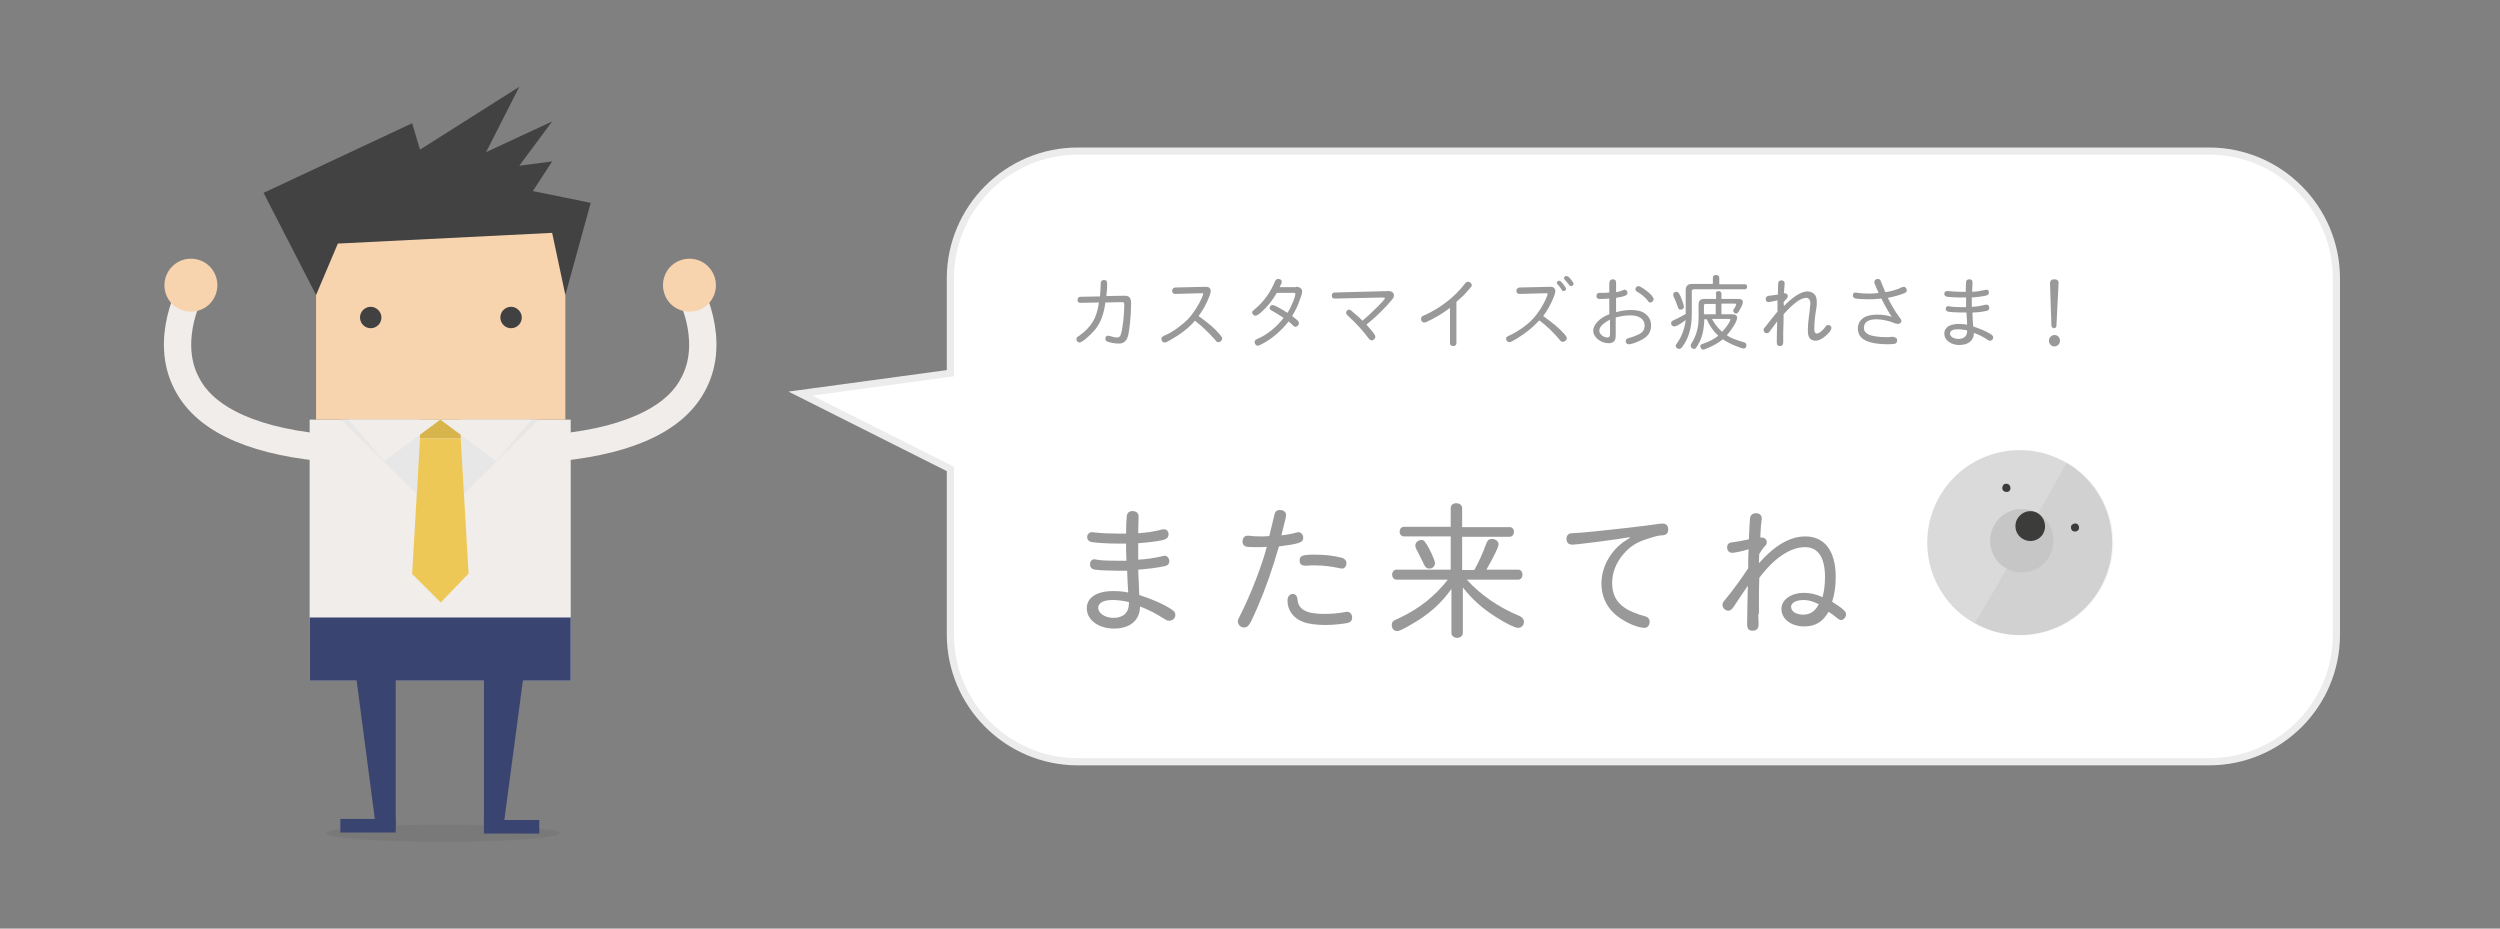 <?xml version="1.0" encoding="utf-8"?>
<!-- Generator: Adobe Illustrator 23.0.2, SVG Export Plug-In . SVG Version: 6.00 Build 0)  -->
<svg version="1.1" id="レイヤー_1" xmlns="http://www.w3.org/2000/svg" xmlns:xlink="http://www.w3.org/1999/xlink" x="0px"
	 y="0px" width="700px" height="260px" viewBox="0 0 700 260" style="enable-background:new 0 0 700 260;" xml:space="preserve">
<rect x="0" y="0" width="700" height="260" fill="#808080" stroke="none"/>
<style type="text/css">
	.st0{fill:#FFFFFF;stroke:#ECECEC;stroke-width:2;stroke-miterlimit:10;}
	.st1{fill:#999999;}
	.st2{opacity:0.1;fill:#414141;}
	.st3{fill:#F0EDEA;}
	.st4{fill:#3A4471;}
	.st5{fill:#F7D3AE;}
	.st6{fill:#E8E7E7;}
	.st7{fill:#D8B54C;}
	.st8{fill:#EDC856;}
	.st9{fill:#414141;}
	.st10{fill:#424242;}
	.st11{fill:#DADADA;}
	.st12{opacity:5.000000e-02;fill:#1D1D1B;}
	.st13{fill:#3C3C3B;}
	.st14{fill:#C6C6C6;}
</style>
<g>
	<path class="st0" d="M618.5,213.3H301.8c-19.7,0-35.7-16-35.7-35.7v-46.3l-42-21.1l42-5.7V78c0-19.7,16-35.7,35.7-35.7h316.7
		c19.7,0,35.7,16,35.7,35.7v99.7C654.2,197.4,638.2,213.3,618.5,213.3z"/>
	<g>
		<g>
			<path class="st1" d="M302.5,84.8c-0.5,0-0.8-0.3-0.8-0.8s0.3-0.9,0.8-0.9l5.5-0.1c0.1-1.5,0.2-2.3,0.2-3.7c0-0.5,0.3-0.9,0.9-0.9
				c0.7,0,0.9,0.3,0.9,1.1c0,0.7,0,1.6-0.2,3.1l0,0.3l5.1-0.1c1.3,0,1.8,0.6,1.8,2.1c0,3.2-0.4,7.6-0.9,9.3c-0.4,1.3-1.2,2-2.5,2
				c-1,0-2.3-0.2-3.1-0.5c-0.5-0.2-0.7-0.4-0.7-0.8c0-0.6,0.3-0.9,0.7-0.9c0.2,0,0.2,0,0.6,0.1c0.7,0.2,1.5,0.4,1.9,0.4
				c0.7,0,1-0.3,1.2-1.1c0.5-1.7,0.9-5.5,0.9-8.2c0-0.4-0.1-0.6-0.6-0.6l-4.7,0.1c-0.4,3.2-1.3,5.6-2.8,7.5
				c-1.4,1.7-3.7,3.7-4.4,3.7c-0.5,0-0.9-0.4-0.9-0.9c0-0.4,0.1-0.6,0.8-1c3.4-2.5,4.9-4.9,5.5-9.3L302.5,84.8z"/>
			<path class="st1" d="M337.7,80.3c0.8,0,1.3,0.4,1.3,1.2c0,0.3-0.1,0.6-0.3,1.3c-0.9,2.3-1.8,3.9-3.1,5.7c2.8,2,4.5,3.4,5.9,5.1
				c0.6,0.7,0.7,0.9,0.7,1.2c0,0.5-0.5,1-1,1c-0.4,0-0.5,0-1.1-0.8c-1.8-2-3.6-3.7-5.5-5.2c-1.9,2.2-4.1,3.8-6.9,5.4
				c-1.1,0.6-1.2,0.7-1.6,0.7c-0.5,0-0.9-0.4-0.9-1c0-0.3,0.1-0.5,0.4-0.7c0.1-0.1,0.1-0.1,0.8-0.4c2.1-0.9,4.6-2.8,6.2-4.4
				c1.6-1.7,3.1-4.1,4-6.2c0.2-0.6,0.3-0.7,0.3-0.9s-0.1-0.2-0.4-0.2l-7.4,0.2c-0.6,0-0.9-0.3-0.9-0.9c0-0.5,0.4-0.9,0.9-0.9
				L337.7,80.3z"/>
			<path class="st1" d="M362.9,80.3c1,0,1.7,0.5,1.7,1.3c0,0.4-0.2,1.2-0.6,2.2c-0.5,1.6-1.2,3-2.2,4.7c1.6,1.2,1.9,1.5,1.9,2
				c0,0.5-0.5,1-1,1c-0.3,0-0.4-0.1-0.7-0.4c-0.3-0.3-0.7-0.7-1.2-1.1c-2,2.6-4.6,4.8-7.2,6.2c-0.9,0.4-1.1,0.6-1.4,0.6
				c-0.5,0-0.9-0.5-0.9-1c0-0.3,0.1-0.6,0.4-0.7c0.1-0.1,0.1-0.1,0.8-0.4c2.6-1.2,5.2-3.4,6.9-5.7c-1.2-0.8-1.7-1.1-3.4-2.1
				c-0.4-0.2-0.5-0.4-0.5-0.7c0-0.4,0.4-0.8,0.8-0.8c0.5,0,2.2,0.9,4.2,2.2c1.2-1.9,2.2-4.5,2.2-5.3c0-0.2-0.1-0.3-0.5-0.3h-4.7
				c-1.1,1.9-2.3,3.5-3.8,4.9c-1.1,1.1-1.8,1.5-2.2,1.5c-0.4,0-0.9-0.5-0.9-0.9c0-0.3,0.1-0.4,0.7-0.9c2.5-2.1,4.3-4.5,5.7-7.8
				c0.2-0.5,0.5-0.7,0.9-0.7c0.6,0,1,0.3,1,0.8c0,0.3-0.2,0.8-0.6,1.5H362.9z"/>
			<path class="st1" d="M388.8,81.5c0.9,0,1.5,0.5,1.5,1.2c0,0.4-0.1,0.7-0.7,1.4c-1.7,2-4.1,4.5-7,6.8c1.8,2,2.5,2.9,2.5,3.4
				c0,0.5-0.5,1-1,1c-0.4,0-0.6-0.2-1-0.7c-1.6-2.1-2.9-3.6-5.8-6.3c-0.3-0.3-0.4-0.5-0.4-0.7c0-0.4,0.4-0.9,0.8-0.9
				c0.2,0,0.5,0.1,0.8,0.4c1,0.9,1.8,1.5,3,2.7c2.5-2.1,6.3-5.9,6.3-6.3c0-0.1-0.2-0.2-0.6-0.2l-13.5,0.3c-0.5,0-0.8-0.3-0.8-0.8
				c0-0.6,0.3-0.9,0.8-0.9L388.8,81.5z"/>
			<path class="st1" d="M407.8,96.1c0,0.5-0.4,0.8-0.9,0.8c-0.5,0-0.9-0.3-0.9-0.8v-9.9c-2.1,1.6-4.1,2.8-6.5,3.9
				c-0.3,0.2-0.5,0.2-0.7,0.2c-0.5,0-0.9-0.4-0.9-1c0-0.3,0.1-0.6,0.4-0.8c0.1,0,0.1-0.1,0.7-0.3c4.3-2,8.2-4.9,11.2-8.8
				c0.3-0.4,0.5-0.5,0.9-0.5c0.5,0,1,0.5,1,0.9c0,0.3-0.1,0.4-0.5,0.9c-1.5,1.8-2.4,2.6-3.8,3.8V96.1z"/>
			<path class="st1" d="M434.2,80.3c0.8,0,1.3,0.5,1.3,1.2c0,0.3-0.1,0.6-0.3,1.3c-0.9,2.3-1.8,3.9-3.1,5.7c2.9,2.1,4.5,3.4,5.9,5
				c0.6,0.7,0.7,0.9,0.7,1.2c0,0.5-0.5,1-1.1,1c-0.4,0-0.5,0-1.1-0.8c-1.7-2-3.6-3.8-5.5-5.2c-1.7,1.9-3.6,3.4-6.1,5
				c-1.5,0.9-1.9,1.1-2.3,1.1c-0.5,0-0.9-0.4-0.9-0.9c0-0.3,0.1-0.6,0.4-0.7c0.1-0.1,0.2-0.1,0.8-0.4c2-0.9,4.6-2.7,6.2-4.4
				c1.6-1.7,3-3.9,3.9-6.1c0.3-0.6,0.3-0.9,0.3-1c0-0.2-0.1-0.2-0.4-0.2l-7.4,0.2c-0.6,0-0.9-0.3-0.9-0.9c0-0.5,0.4-0.9,0.9-0.9
				L434.2,80.3z M437.8,79.7c0.5,0.6,0.7,1,0.7,1.2c0,0.3-0.3,0.6-0.7,0.6c-0.3,0-0.4-0.1-0.6-0.5c-0.3-0.5-0.6-0.9-1.1-1.4
				c-0.1-0.1-0.2-0.3-0.2-0.4c0-0.3,0.3-0.6,0.6-0.6C436.9,78.6,437.2,78.9,437.8,79.7z M439.6,77.9c0.6,0.7,1,1.3,1,1.6
				c0,0.3-0.3,0.6-0.7,0.6c-0.3,0-0.4-0.1-0.6-0.4c-0.2-0.3-0.4-0.5-1.1-1.3c-0.2-0.3-0.3-0.4-0.3-0.5c0-0.3,0.3-0.6,0.6-0.6
				C438.9,77.3,439.1,77.4,439.6,77.9z"/>
			<path class="st1" d="M450.7,79c0-0.5,0.3-0.8,0.9-0.8c0.5,0,0.9,0.3,0.9,0.8v2.8c0.8-0.1,1.4-0.3,2.1-0.6c0.1,0,0.2-0.1,0.3-0.1
				c0.4,0,0.8,0.4,0.8,0.9c0,0.7-0.8,1-3.2,1.4v4c1.5-0.4,2.9-0.6,4.2-0.6c1.7,0,3,0.3,3.9,1c1.1,0.8,1.7,1.9,1.7,3.3
				c0,1.7-0.7,2.9-2.2,3.8c-1.3,0.8-3.2,1.5-4.1,1.5c-0.5,0-0.8-0.4-0.8-0.9c0-0.5,0.3-0.7,1-0.9c0.9-0.2,2.1-0.7,2.9-1.1
				c1-0.6,1.4-1.3,1.4-2.4c0-1.7-1.5-2.8-4-2.8c-1.3,0-2.6,0.2-4.1,0.6V94c0,1.4-0.6,2.1-2,2.1c-2.2,0-4.3-1.7-4.3-3.5
				c0-1.7,1.9-3.7,4.5-4.6v-4.4c-0.7,0-1.1,0.1-1.7,0.1c-0.4,0-1,0-1.2,0c-0.4,0-0.7-0.4-0.7-0.8c0-0.5,0.3-0.9,0.8-0.9
				c0.1,0,0.2,0,0.4,0s0.4,0,0.8,0c0.5,0,0.7,0,1.6-0.1V79z M450.8,89.5c-1.9,1-3,2-3,3.1c0,0.9,1.1,1.9,2.3,1.9
				c0.5,0,0.7-0.3,0.7-0.9V89.5z M461,81.4c1.2,0.9,2,1.8,2,2.4c0,0.5-0.5,0.9-0.9,0.9c-0.3,0-0.5-0.1-0.7-0.5
				c-0.6-0.8-2.1-2.1-3-2.5c-0.3-0.2-0.5-0.4-0.5-0.7c0-0.4,0.4-0.9,0.9-0.9C459.2,80.2,459.8,80.5,461,81.4z"/>
			<path class="st1" d="M479.6,77.8c0-0.5,0.3-0.8,0.9-0.8c0.5,0,0.9,0.3,0.9,0.8v1.8h7.2c0.4,0,0.6,0.3,0.6,0.7s-0.3,0.7-0.6,0.7
				h-14.3c-0.4,0-0.6,0.2-0.6,0.6V88c0,3.3-0.7,6.1-2.1,8.3c-0.7,1.1-1,1.4-1.4,1.4c-0.5,0-1-0.4-1-0.8c0-0.3,0-0.3,0.5-1
				c1.2-1.7,2-3.9,2.3-6.3c-1.7,1.3-2.7,1.8-3.2,1.8c-0.5,0-0.9-0.4-0.9-0.9c0-0.4,0.2-0.6,0.8-0.9c0.6-0.2,1.9-0.9,3.3-1.7v-6.7
				c0-1.1,0.6-1.7,1.7-1.7h5.9V77.8z M470.1,82.1c0.6,1,1.4,3.3,1.4,3.8c0,0.5-0.4,0.8-0.9,0.8c-0.4,0-0.6-0.1-0.8-0.7
				c-0.4-1.2-0.8-2.2-1.2-3c-0.1-0.2-0.1-0.3-0.1-0.5c0-0.5,0.4-0.8,0.9-0.8C469.7,81.7,469.9,81.9,470.1,82.1z M480.4,82.2
				c0-0.4,0.3-0.7,0.8-0.7s0.8,0.3,0.8,0.7v1.5h4.8c0.8,0,1.2,0.3,1.2,0.9c0,0.4-0.2,1-0.8,2c-0.6,1.1-0.7,1.2-1.1,1.2
				s-0.8-0.4-0.8-0.8c0-0.2,0-0.3,0.2-0.5c0.5-0.7,0.6-1.1,0.6-1.3c0-0.1-0.1-0.2-0.3-0.2H482V88h3c0.9,0,1.4,0.3,1.4,1
				c0,0.9-1.4,3.2-2.9,4.9c1,0.7,2.9,1.4,4.7,1.9c0.5,0.1,0.8,0.4,0.8,0.9c0,0.5-0.3,0.9-0.8,0.9c-0.2,0-0.9-0.2-2.1-0.7
				c-1.5-0.6-2.7-1.2-3.7-1.9c-1.4,1.1-2.8,1.9-4.6,2.6c-0.6,0.3-0.8,0.3-0.9,0.3c-0.4,0-0.8-0.4-0.8-0.9c0-0.4,0.1-0.6,0.9-0.8
				c1.4-0.5,3.1-1.3,4.1-2.2c-1.4-1.3-2.5-2.9-3.2-4.6h-0.7c-0.1,3.1-0.6,5.2-1.8,7.2c-0.6,1-0.7,1.1-1.1,1.1
				c-0.4,0-0.9-0.4-0.9-0.9c0-0.3,0-0.3,0.6-1.3c1.1-2,1.6-4,1.6-6.5v-3.7c0-1.1,0.5-1.6,1.6-1.6h3.3V82.2z M477.6,85.1
				c-0.3,0-0.5,0.1-0.5,0.5V88h3.3v-2.9H477.6z M479.4,89.4c0.7,1.3,1.7,2.6,2.8,3.5c1.1-1.1,2.3-2.9,2.3-3.4c0-0.1-0.1-0.2-0.4-0.2
				H479.4z"/>
			<path class="st1" d="M499.5,85.7c2.6-2.7,4.9-4.1,6.6-4.1c0.9,0,1.7,0.4,2.2,1.1c0.3,0.5,0.4,1.2,0.4,2c0,0.6,0,1.1-0.2,2
				c-0.4,2.5-0.5,4.1-0.5,5.7c0,0.6,0.3,1,0.7,1c0.7,0,1.7-0.9,2.5-2c0.2-0.3,0.4-0.4,0.7-0.4c0.5,0,0.9,0.4,0.9,0.8
				c0,0.6-0.7,1.5-1.8,2.4c-1,0.8-1.8,1.2-2.7,1.2c-0.7,0-1.4-0.3-1.7-0.9c-0.3-0.5-0.4-1-0.4-2.1c0-1,0.1-2.4,0.3-3.8l0.2-1.5
				c0.2-1.9,0.2-1.9,0.2-2.1c0-1-0.4-1.6-1.2-1.6c-1.5,0-3.6,1.6-6.3,4.6c0,2.3,0,2.6-0.1,4.9v0.6c0,0.3,0,0.6,0,0.9
				c0,0.7,0,1.3,0,1.5c0,0.6-0.3,1-0.9,1c-0.6,0-0.9-0.3-0.9-1c0-0.7,0-2,0.1-5.4v-0.5c-0.5,0.7-1.5,2-2,2.7
				c-0.3,0.4-0.5,0.6-0.9,0.6c-0.5,0-0.9-0.4-0.9-0.9c0-0.3,0-0.4,0.5-0.9c1.1-1.4,2.1-2.7,3.1-3.9l0.3-0.3l0-0.3v-0.9l0-0.9l0-0.8
				v-0.3c-0.9,0.2-2.3,0.5-2.5,0.5c-0.5,0-0.8-0.4-0.8-0.9c0-0.5,0.3-0.8,1-0.9c0.9-0.1,1.7-0.2,2.4-0.3c0-1.1,0.1-2.6,0.1-3.2
				c0-0.5,0.4-0.8,0.9-0.8s0.9,0.3,0.9,0.8c0,0.1,0,0.2,0,0.3c-0.1,0.7-0.1,1.5-0.2,2.5c0.1,0,0.2,0,0.2,0c0.5,0,0.9,0.4,0.9,0.8
				c0,0.2-0.1,0.4-0.3,0.7c-0.2,0.2-0.4,0.4-0.8,0.9l-0.1,0.1L499.5,85.7z"/>
			<path class="st1" d="M530.2,94.4c0.6,0,1,0.3,1,0.9s-0.3,0.9-0.8,1c-0.2,0-1.2,0.1-1.9,0.1c-2.6,0-4.9-0.4-6.2-1.1
				c-1.4-0.7-2.1-1.8-2.1-3.4c0-1.5,0.9-2.7,2.3-3.3c0.8-0.3,1.9-0.5,3.1-0.5c1.5,0,2.8,0.2,4.1,0.6c-0.6-0.8-2-3.2-2.9-5.1
				c-1.8,0.2-2.7,0.2-3.8,0.2s-2.8-0.1-3.4-0.2c-0.5-0.1-0.8-0.4-0.8-0.9c0-0.5,0.3-0.8,0.7-0.8c0.1,0,0.2,0,0.6,0.1
				c0.8,0.1,1.9,0.2,2.9,0.2c0.9,0,1.9,0,3-0.2c-0.7-1.6-1.2-2.7-1.2-3c0-0.5,0.4-0.9,1-0.9c0.4,0,0.7,0.2,0.9,0.8
				c0.2,0.6,0.9,2.2,1.2,2.9c1.4-0.2,3.1-0.6,4.7-1.4c0.3-0.1,0.4-0.1,0.5-0.1c0.4,0,0.8,0.5,0.8,1c0,0.4-0.2,0.6-0.7,0.8
				c-1.4,0.6-3.1,1-4.6,1.3c0.7,1.5,2.1,4,3.5,5.8c0.2,0.2,0.3,0.4,0.3,0.6c0,0.5-0.4,0.9-1,0.9c-0.3,0-0.5-0.1-0.9-0.2
				c-1.3-0.6-3.6-1.1-5-1.1c-2.4,0-3.6,0.8-3.6,2.4c0,0.8,0.4,1.4,1.2,1.8c0.9,0.5,2.8,0.8,5,0.8c0.6,0,1.1,0,1.7-0.1H530.2z"/>
			<path class="st1" d="M552.2,85.9c1.1,0,2.7-0.3,3.8-0.6c0.2,0,0.2,0,0.3,0c0.4,0,0.7,0.4,0.7,0.9c0,0.4-0.2,0.7-0.6,0.8
				c-1.2,0.3-2.7,0.5-4.1,0.5c0,1.2,0.1,2.9,0.2,3.9c2.3,0.8,3.7,1.4,4.8,2.1c0.6,0.4,0.8,0.6,0.8,1c0,0.5-0.4,0.9-0.9,0.9
				c-0.3,0-0.4,0-0.9-0.4c-1-0.7-2.3-1.3-3.6-1.8c0,2.1-1.5,3.4-4.1,3.4c-2.4,0-4.2-1.4-4.2-3.2c0-1.7,1.5-2.7,4.1-2.7
				c0.8,0,1.5,0.1,2.3,0.2c0-0.7-0.1-1.7-0.2-3.4c-0.8,0-0.9,0-1.4,0c-1.4,0-2.9-0.1-3.6-0.2c-0.5-0.1-0.8-0.4-0.8-0.8
				s0.3-0.8,0.7-0.8c0.1,0,0.1,0,0.4,0.1c0.5,0.1,1.7,0.2,3.1,0.2c0.4,0,0.6,0,1.5,0c0-0.3,0-1.4,0-1.8c0-0.2,0-0.5,0-0.9
				c-0.7,0-1.1,0-1.6,0c-1.2,0-3.1-0.1-3.7-0.2c-0.5-0.1-0.8-0.4-0.8-0.8c0-0.5,0.3-0.8,0.8-0.8c0,0,0,0,0.4,0
				c0.9,0.1,2.3,0.2,3.4,0.2c0.4,0,0.8,0,1.4,0c0-1.2,0.1-2.4,0.1-2.7c0-0.5,0.4-0.8,0.9-0.8c0.6,0,0.9,0.3,0.9,0.8c0,0,0,0.2,0,0.3
				c0,0.2-0.1,1.5-0.1,2.4c1.1,0,2.7-0.3,3.6-0.5c0.2,0,0.3-0.1,0.4-0.1c0.4,0,0.7,0.3,0.7,0.8s-0.3,0.7-0.9,0.9
				c-1,0.2-2.3,0.4-3.9,0.5c0,0.4,0,0.9,0,1.6v0.8V85.9z M550.8,92.5c-1-0.2-1.8-0.3-2.6-0.3c-1.4,0-2.2,0.4-2.2,1.2
				c0,0.9,1.1,1.5,2.4,1.5c1.5,0,2.4-0.8,2.4-2.2V92.5z"/>
			<path class="st1" d="M576.8,95.4c0,0.9-0.7,1.6-1.6,1.6c-0.8,0-1.5-0.7-1.5-1.6c0-0.9,0.7-1.6,1.6-1.6
				C576.1,93.8,576.8,94.5,576.8,95.4z M574,79.4c0-0.8,0.4-1.2,1.2-1.2c0.8,0,1.3,0.4,1.2,1.2l-0.6,11.9c0,0.3-0.3,0.6-0.7,0.6
				c-0.3,0-0.6-0.3-0.7-0.6L574,79.4z"/>
		</g>
		<g>
			<path class="st1" d="M318.8,156.7c2-0.1,4.8-0.5,6.8-1c0.3-0.1,0.4-0.1,0.5-0.1c0.7,0,1.3,0.7,1.3,1.5c0,0.8-0.4,1.2-1.2,1.4
				c-2.2,0.5-4.9,0.8-7.5,1c0.1,2.2,0.2,5.3,0.3,7.1c4.2,1.4,6.6,2.5,8.7,3.8c1.1,0.7,1.4,1.1,1.4,1.8c0,0.9-0.8,1.6-1.7,1.6
				c-0.6,0-0.7-0.1-1.7-0.7c-1.9-1.2-4.1-2.4-6.5-3.3c0,3.9-2.8,6.2-7.3,6.2c-4.3,0-7.6-2.4-7.6-5.7c0-3,2.8-4.8,7.4-4.8
				c1.4,0,2.8,0.1,4.2,0.4c-0.1-1.3-0.2-3.1-0.3-6.1c-1.5,0-1.7,0-2.5,0c-2.5,0-5.1-0.1-6.5-0.3c-0.9-0.1-1.4-0.7-1.4-1.5
				c0-0.8,0.5-1.4,1.2-1.4c0.2,0,0.2,0,0.7,0.1c0.9,0.2,3.1,0.3,5.6,0.3c0.7,0,1,0,2.7,0c0-0.5-0.1-2.5-0.1-3.2c0-0.3,0-0.9,0-1.6
				c-1.2,0-2,0-2.8,0c-2.2,0-5.5-0.2-6.7-0.4c-0.9-0.1-1.4-0.7-1.4-1.4c0-0.8,0.6-1.4,1.4-1.4c0.1,0,0.1,0,0.8,0.1
				c1.7,0.2,4.2,0.3,6.1,0.3c0.7,0,1.4,0,2.6,0c0-2.2,0.1-4.3,0.2-4.9c0.1-0.9,0.7-1.4,1.6-1.4c1,0,1.7,0.6,1.7,1.4
				c0,0.1,0,0.3,0,0.5c0,0.4-0.1,2.7-0.1,4.3c1.9-0.1,4.8-0.5,6.5-1c0.3-0.1,0.5-0.1,0.7-0.1c0.8,0,1.3,0.6,1.3,1.4
				s-0.5,1.3-1.5,1.6c-1.9,0.4-4.2,0.7-7,0.9c0,0.8,0,1.6,0,2.9v1.4V156.7z M316.2,168.6c-1.7-0.4-3.3-0.6-4.7-0.6
				c-2.5,0-4,0.8-4,2.2c0,1.5,1.9,2.8,4.3,2.8c2.7,0,4.3-1.5,4.3-4V168.6z"/>
			<path class="st1" d="M358.8,149.9c1.8-0.2,3.3-0.5,4.2-0.8c0.1,0,0.4-0.1,0.5-0.1c0.8,0,1.4,0.7,1.4,1.6c0,1.3-1.2,1.7-6.8,2.4
				c-2,6.9-3.8,12-6.2,17.5c-2,4.6-2.4,5.2-3.6,5.2c-0.9,0-1.7-0.8-1.7-1.7c0-0.4,0-0.5,0.6-1.6c3-5.9,6.2-14.2,7.5-19.3
				c-1.1,0.1-1.7,0.1-2.4,0.1c-0.9,0-2.7,0-3.1-0.1c-0.8-0.1-1.3-0.6-1.3-1.5s0.6-1.6,1.3-1.6c0.1,0,0.3,0,0.5,0
				c0.6,0.1,1.9,0.2,3.2,0.2c0.7,0,1.3,0,2.5-0.1c0.8-3.3,0.9-3.7,1.4-5.8c0.2-1.1,0.7-1.5,1.6-1.5c1,0,1.7,0.6,1.7,1.4
				c0,0.4-0.2,1.3-0.9,4L358.8,149.9z M363.3,167.8c0.2,2.9,2.5,4.1,7.6,4.1c1.7,0,4.2-0.2,5.6-0.5c0.4-0.1,0.5-0.1,0.7-0.1
				c0.8,0,1.4,0.7,1.4,1.6c0,0.7-0.3,1.2-0.9,1.4c-0.6,0.3-4.3,0.7-6.5,0.7c-2.5,0-5-0.3-6.4-0.9c-2.7-1-4.3-3.3-4.3-5.9
				c0-1.2,0.6-1.9,1.6-1.9C362.8,166.4,363.2,166.9,363.3,167.8z M365.6,158.4c-1.2,0-1.7-0.5-1.7-1.4c0-1.4,0.7-1.7,4.3-1.7
				c2.7,0,5.3,0.3,7.2,0.8c1,0.2,1.6,0.8,1.6,1.6c0,0.8-0.5,1.5-1.2,1.5c-0.2,0-0.2,0-0.7-0.1c-2.3-0.5-4.6-0.8-7.1-0.8
				c-0.8,0-1.4,0-2.1,0.1H365.6z"/>
			<path class="st1" d="M406.2,142.3c0-0.9,0.6-1.4,1.6-1.4c0.9,0,1.6,0.6,1.6,1.4v5.3h13.3c0.7,0,1.2,0.5,1.2,1.3
				c0,0.8-0.5,1.4-1.2,1.4h-13.3v9.3h3.4c1.2-2,2.6-5.3,3.4-7.5c0.3-0.8,0.7-1.2,1.5-1.2c1.1,0,1.9,0.7,1.9,1.5
				c0,0.8-1.4,3.6-3.4,7.1h8.9c0.7,0,1.2,0.6,1.2,1.4s-0.5,1.4-1.2,1.4h-14.4c3.8,4.2,8.8,7.7,14.8,10.2c0.7,0.3,1.2,0.9,1.2,1.6
				c0,1-0.7,1.7-1.7,1.7c-0.8,0-3.5-1.3-6.1-3c-3.8-2.4-6.6-4.9-9.3-8.3v12.7c0,0.8-0.7,1.4-1.6,1.4s-1.6-0.6-1.6-1.4v-12.3
				c-2.9,4.1-6.4,7.2-11,9.8c-2.3,1.4-3.6,2-4.2,2c-0.9,0-1.5-0.7-1.5-1.7c0-0.5,0.2-1,0.6-1.2c0.1-0.1,0.1-0.1,1.6-0.8
				c5.5-2.6,9.8-6,13.5-10.7H391c-0.7,0-1.2-0.6-1.2-1.4s0.5-1.4,1.2-1.4h15.2v-9.3h-13.1c-0.7,0-1.2-0.6-1.2-1.3
				c0-0.8,0.5-1.4,1.2-1.4h13.1V142.3z M400.2,153.7c1,2,1.6,3.4,1.6,4c0,0.8-0.7,1.5-1.5,1.5c-0.8,0-1.2-0.3-1.6-1.2
				c-1.1-2.3-1.7-3.4-2.2-4.4c-0.2-0.4-0.2-0.6-0.2-0.9c0-0.8,0.8-1.5,1.7-1.5C398.6,151.1,399,151.5,400.2,153.7z"/>
			<path class="st1" d="M456.4,150.4c-3.9,0.7-14.9,2.1-16.2,2.1c-1,0-1.6-0.6-1.6-1.7c0-0.7,0.4-1.2,0.9-1.4
				c0.3-0.1,0.5-0.1,2.3-0.2c3.6-0.2,19.7-2,23.3-2.6c0.2,0,0.4,0,0.5,0c0.9,0,1.5,0.6,1.5,1.6c0,1.1-0.5,1.6-1.7,1.7
				c-0.9,0-1.7,0.2-4.2,1c-2.9,0.9-4.8,2.1-6.6,4.2c-2.1,2.4-3.2,5.3-3.2,8.1c0,3.1,1.1,5.3,3.4,6.9c1.4,1,3.7,1.9,5.6,2.4
				c1,0.2,1.5,0.8,1.5,1.6c0,1-0.6,1.7-1.4,1.7c-2.3,0-6.5-2-8.7-4.2c-2.2-2.1-3.4-5-3.4-8.2c0-5.1,3.1-10.1,7.7-12.6L456.4,150.4z"
				/>
			<path class="st1" d="M492.3,172c0.1,1.4,0.1,2.3,0.1,2.9c0,1.1-0.6,1.7-1.6,1.7c-1.2,0-1.6-0.5-1.6-1.9c0-1.9,0.1-7,0.2-10.7
				c-1.3,1.9-3.4,5-3.9,5.8c-0.5,0.8-1,1.2-1.6,1.2c-0.8,0-1.6-0.8-1.6-1.6c0-0.5,0-0.6,0.9-1.7c1.7-2,4.5-5.8,6.3-8.6
				c0-1.6,0-3.9,0.1-5.3c-1.5,0.5-4,1-4.6,1c-0.8,0-1.4-0.6-1.4-1.5c0-1,0.5-1.4,1.8-1.5c0.9-0.1,2.5-0.4,4.3-0.8
				c0.1-2.8,0.2-4.8,0.3-5.8c0.1-1,0.7-1.5,1.7-1.5c1,0,1.6,0.6,1.6,1.5c0,0.2,0,0.2-0.1,0.7c-0.1,0.9-0.2,1.9-0.3,4.1v0.5
				c0.2,0,0.3,0,0.4,0c0.8,0,1.4,0.6,1.4,1.3c0,0.4-0.1,0.7-0.5,1.1c-0.5,0.5-1,1.2-1.6,2.2c0,0.3-0.1,1.2-0.1,2.6
				c4.4-5,8.7-7.5,13-7.5c5.4,0,8.5,4.1,8.5,11.3c0,2.7-0.3,4.8-1,7c2.9,1.8,3.9,2.7,3.9,3.5c0,0.8-0.7,1.6-1.4,1.6
				c-0.4,0-0.7-0.2-1.3-0.7c-0.7-0.6-1.4-1.1-2.2-1.6c-1.6,2.8-3.7,4.1-6.8,4.1c-3.7,0-6.4-2.1-6.4-4.9c0-2.6,2.7-4.5,6.3-4.5
				c1.7,0,3.2,0.3,5.2,1.2c0.5-1.7,0.7-3.7,0.7-5.6c0-5.5-1.9-8.4-5.6-8.4c-4.1,0-8.7,3.1-12.8,8.6c-0.1,3.4-0.1,3.9-0.1,8.3v1V172z
				 M509.3,169.2c-1.8-0.9-3-1.2-4.3-1.2c-2.1,0-3.5,0.8-3.5,1.9c0,1.3,1.4,2.2,3.4,2.2c1.9,0,3.3-0.9,4.3-2.8L509.3,169.2z"/>
		</g>
	</g>
	<g>
		<path class="st2" d="M91.3,233.3c0,1.3,14.6,2.4,32.7,2.4c18,0,32.7-1.1,32.7-2.4c0-1.3-14.6-2.4-32.7-2.4
			C105.9,230.9,91.3,232,91.3,233.3z"/>
		<rect x="86.7" y="117.5" class="st3" width="73.1" height="73.1"/>
		<polygon class="st4" points="97.6,173.4 105.2,231.2 110.8,231.2 110.8,173.4 		"/>
		<rect x="95.3" y="229.3" class="st4" width="15.5" height="3.8"/>
		<polygon class="st4" points="148.7,173.4 141,231.2 135.5,231.2 135.5,173.4 		"/>
		<rect x="135.5" y="229.6" class="st4" width="15.5" height="3.8"/>
		<polygon class="st5" points="88.5,60.4 88.5,83.3 88.5,117.5 158.3,117.5 158.3,84.1 158.3,60.4 		"/>
		<polygon class="st6" points="129,122.8 129.9,138.3 150.8,117.5 129,117.5 129,122.8 		"/>
		<polygon class="st6" points="117.6,117.5 95.5,117.5 116.6,138.3 117.6,122.8 		"/>
		<polygon class="st7" points="123.3,122.8 129,122.8 129,117.5 117.6,117.5 117.6,122.8 		"/>
		<polygon class="st8" points="131.2,160.6 129,122.8 129,122.8 123.3,122.8 117.6,122.8 115.4,160.7 123.4,168.7 		"/>
		<polygon class="st3" points="123.3,117.5 107.6,129.1 97.6,117.5 		"/>
		<polygon class="st3" points="123.3,117.5 138.9,129.1 148.9,117.5 		"/>
		<path class="st9" d="M106.8,88.9c0,1.7-1.4,3-3,3c-1.7,0-3-1.4-3-3c0-1.7,1.4-3,3-3C105.4,85.9,106.8,87.3,106.8,88.9z"/>
		<path class="st9" d="M146.1,88.9c0,1.7-1.4,3-3,3c-1.7,0-3-1.4-3-3c0-1.7,1.4-3,3-3C144.7,85.9,146.1,87.3,146.1,88.9z"/>
		<g>
			<path class="st3" d="M156.9,129.1l-0.8-7.6c10.2-1,18.5-3.2,24.6-6.4c4.8-2.5,8.3-5.7,10.2-9.6c5.4-10.5-1.5-23-1.6-23.1l6.6-3.8
				c0.4,0.7,9.1,16.1,1.8,30.3C192,120.2,178.3,126.9,156.9,129.1z"/>
		</g>
		<rect x="86.7" y="172.9" class="st4" width="73.1" height="17.7"/>
		<polygon class="st10" points="88.5,82.6 73.8,54 115.4,34.5 117.6,41.9 145.4,24.3 136.1,42.6 154.6,34 145.4,46.4 154.6,45.2 
			149.2,53.5 165.4,56.8 158.3,82.6 154.6,65.2 94.6,68.2 		"/>
		<path class="st5" d="M199.4,83.7c-2.1,3.5-6.7,4.6-10.2,2.5c-3.5-2.1-4.6-6.7-2.5-10.2c2.1-3.5,6.7-4.6,10.2-2.5
			C200.4,75.7,201.5,80.2,199.4,83.7z"/>
		<g>
			<path class="st3" d="M89.6,129.1l0.8-7.6c-10.2-1-18.5-3.2-24.6-6.4c-4.8-2.5-8.3-5.7-10.2-9.6c-5.4-10.5,1.5-23,1.6-23.1
				l-6.6-3.8c-0.4,0.7-9.1,16.1-1.8,30.3C54.5,120.2,68.2,126.9,89.6,129.1z"/>
		</g>
		<path class="st5" d="M47.1,83.7c2.1,3.5,6.7,4.6,10.2,2.5c3.5-2.1,4.6-6.7,2.5-10.2c-2.1-3.5-6.7-4.6-10.2-2.5
			C46.1,75.7,45,80.2,47.1,83.7z"/>
	</g>
	<g>
		
			<ellipse transform="matrix(0.496 -0.868 0.868 0.496 152.951 567.646)" class="st11" cx="565.8" cy="152" rx="25.9" ry="25.9"/>
		<path class="st12" d="M588.3,164.8c7.1-12.4,2.8-28.3-9.6-35.4c0,0.5-25.3,44.8-25.7,45C565.4,181.6,581.2,177.3,588.3,164.8z"/>
		<path class="st13" d="M562.8,137.2c-0.3,0.6-1,0.7-1.6,0.4c-0.6-0.3-0.7-1-0.4-1.6c0.3-0.6,1-0.7,1.6-0.4
			C562.9,136,563.1,136.7,562.8,137.2z"/>
		<path class="st13" d="M580,147.1c-0.3,0.6-0.1,1.3,0.4,1.6c0.6,0.3,1.3,0.1,1.6-0.4c0.3-0.6,0.1-1.3-0.4-1.6
			C581.1,146.4,580.4,146.6,580,147.1z"/>
		<path class="st14" d="M573.8,155.8c2.4-4.3,1-9.7-3.3-12.1c-4.3-2.4-9.7-1-12.1,3.3c-2.4,4.3-1,9.7,3.3,12.1
			C566,161.5,571.4,160.1,573.8,155.8z"/>
		<path class="st13" d="M572.1,149.4c-1.1,2-3.7,2.7-5.7,1.5c-2-1.1-2.7-3.7-1.5-5.7s3.7-2.7,5.7-1.5
			C572.5,144.9,573.2,147.4,572.1,149.4z"/>
	</g>
</g>
</svg>
